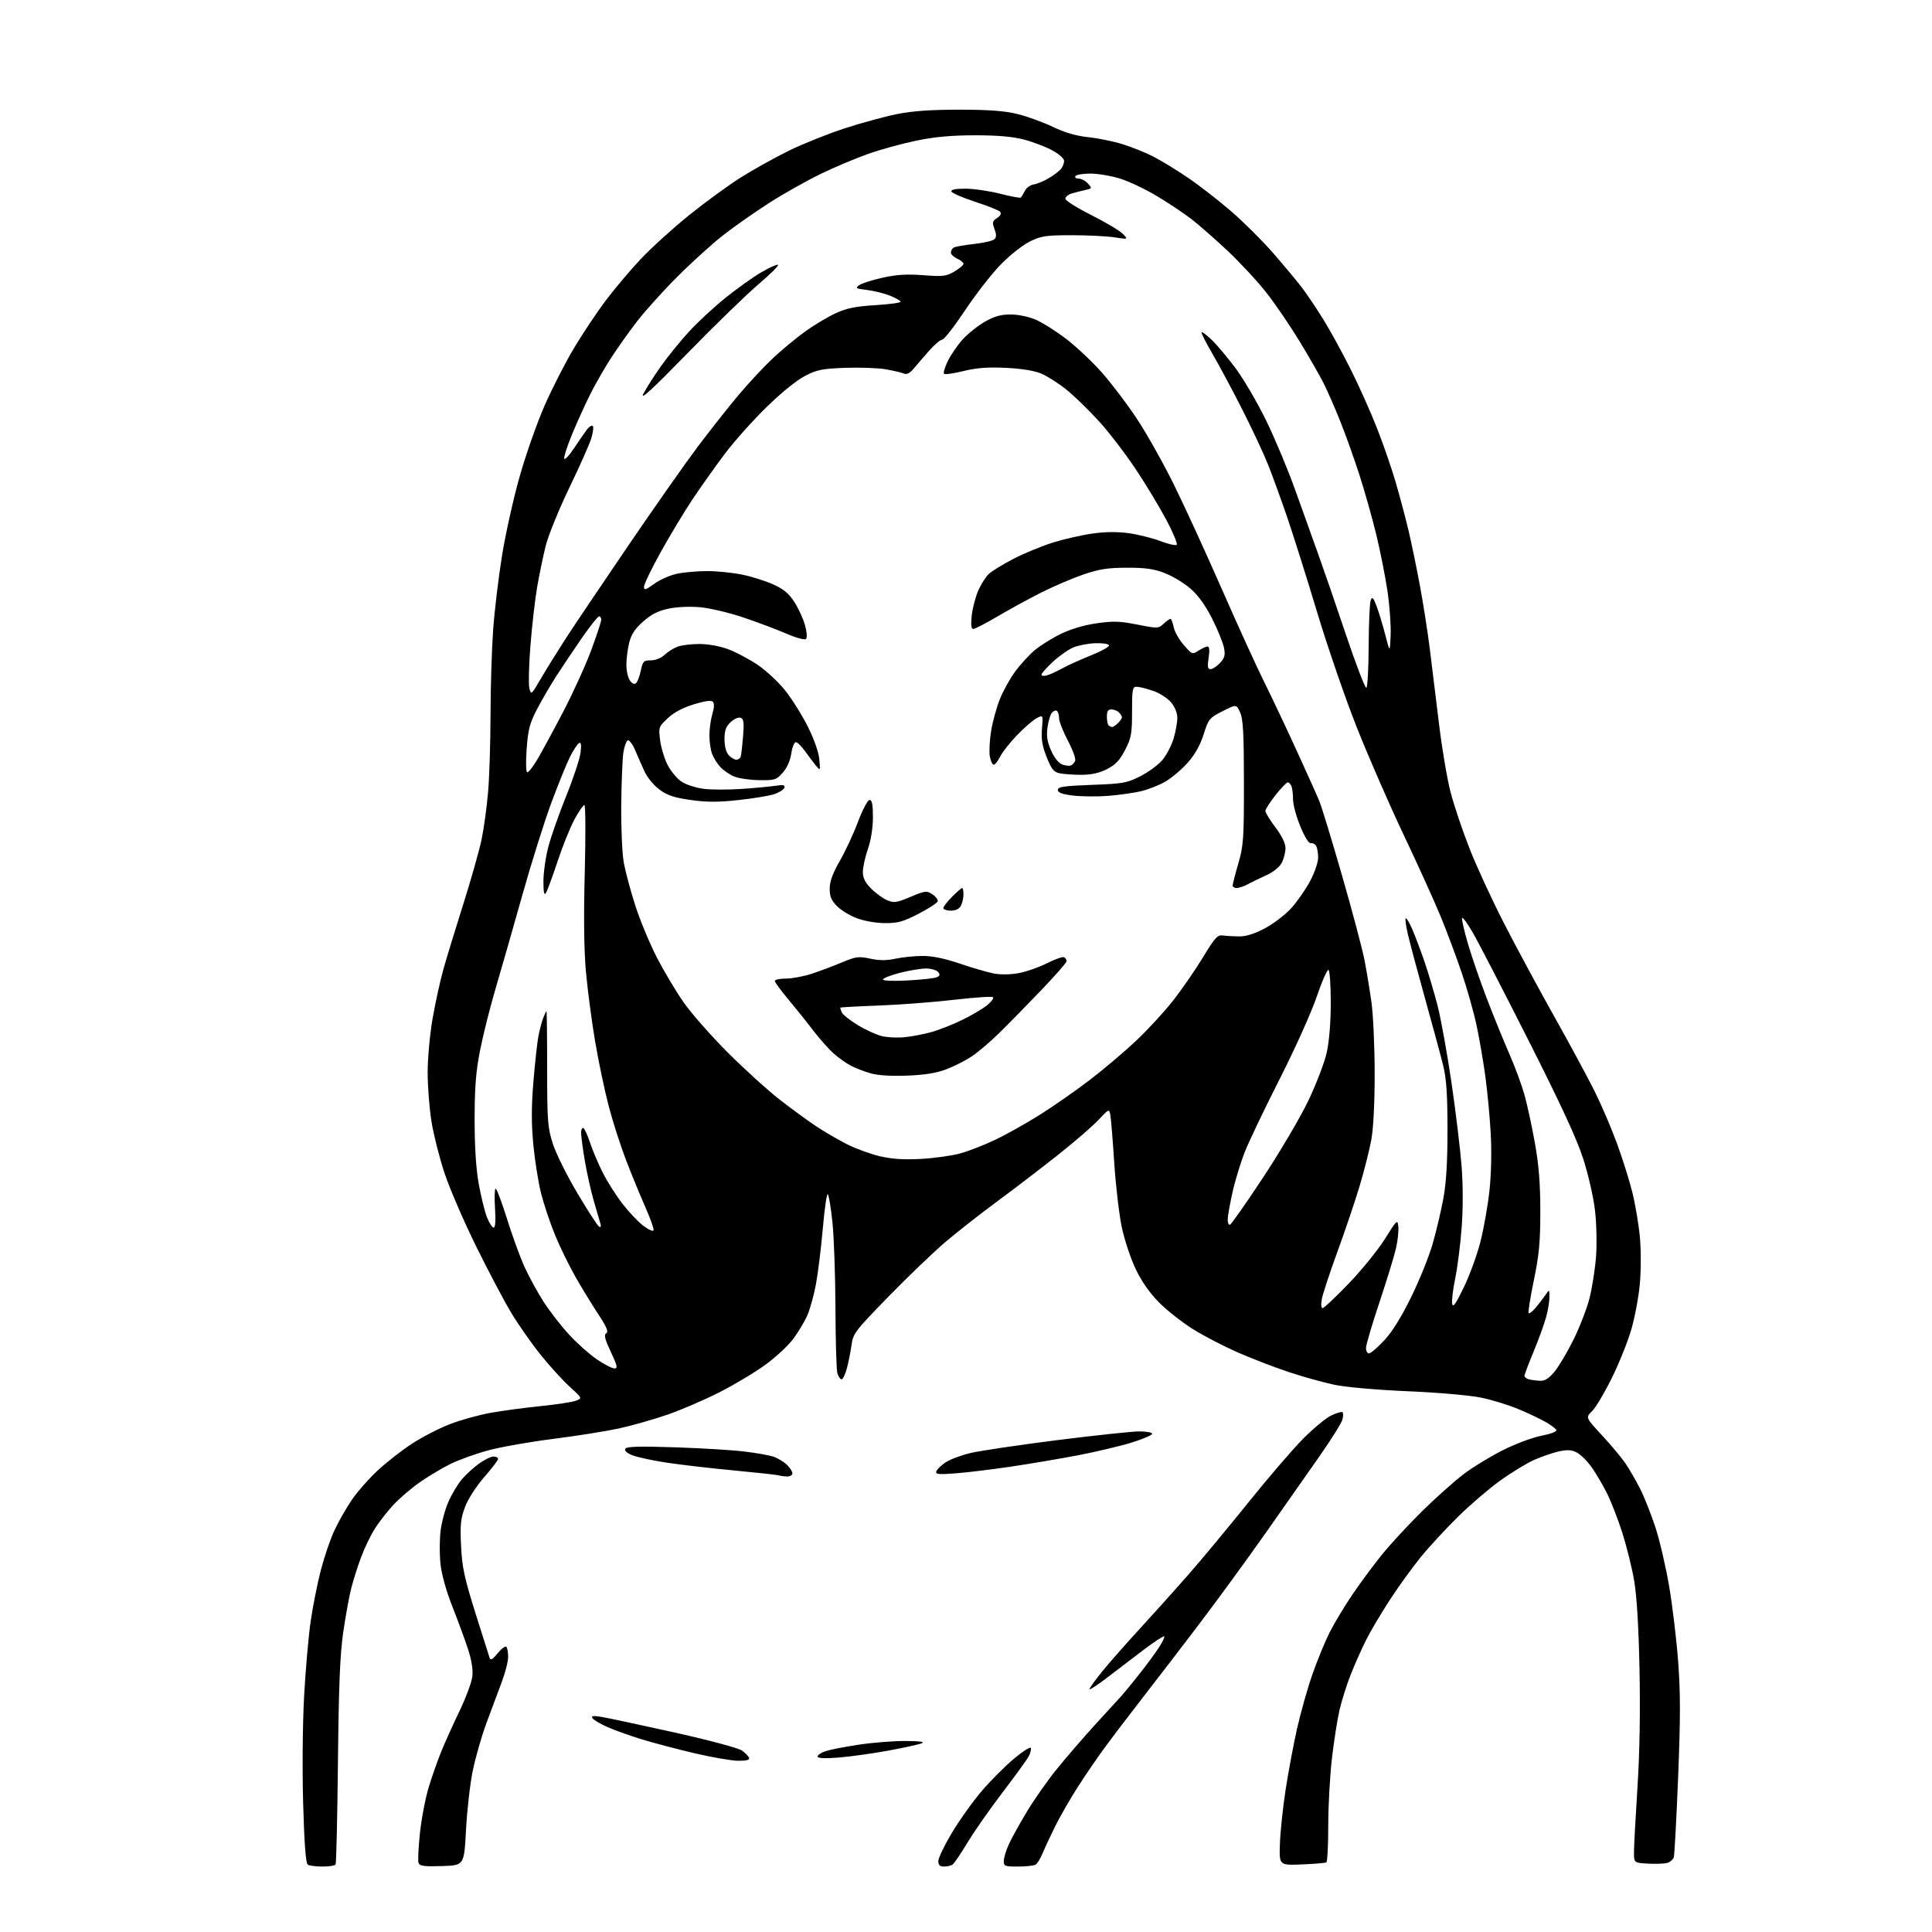<?xml version="1.0" encoding="UTF-8" standalone="no"?>
<svg 
  version="1.1" 
  xmlns="http://www.w3.org/2000/svg" 
  xmlns:xlink="http://www.w3.org/1999/xlink" 
  xmlns:svg="http://www.w3.org/2000/svg"
  xmlns:rdf="http://www.w3.org/1999/02/22-rdf-syntax-ns#"
  xmlns:cc="http://creativecommons.org/ns#"
  xmlns:dc="http://purl.org/dc/elements/1.1/"
  viewBox="0 0 768 768"
  width="768"
  height="768"
>
<style>svg {background-color: white; }</style>"
<path stroke="none" fill="black" fill-rule="evenodd" d="M128.19,741.98C125.61,741.98 122.98,741.64 122.34,741.23C121.56,740.73 120.97,733.01 120.51,717.00C120.13,703.66 120.29,685.24 120.88,674.40C121.45,663.89 122.63,650.39 123.51,644.40C124.38,638.40 126.21,629.23 127.58,624.00C128.95,618.77 131.36,611.72 132.95,608.32C134.53,604.92 137.62,599.50 139.82,596.27C142.01,593.04 146.66,587.75 150.15,584.52C153.64,581.28 159.78,576.49 163.79,573.88C167.80,571.26 174.56,567.77 178.82,566.13C183.07,564.49 190.36,562.46 195.02,561.62C199.69,560.78 208.66,559.58 214.96,558.94C221.26,558.31 227.56,557.35 228.96,556.80C231.50,555.82 231.50,555.82 226.39,551.16C223.58,548.60 218.39,542.89 214.85,538.48C211.31,534.07 206.11,526.64 203.29,521.98C200.47,517.31 194.16,505.36 189.26,495.42C184.37,485.48 178.72,472.42 176.72,466.39C174.72,460.36 172.39,451.17 171.54,445.97C170.70,440.76 170.01,431.93 170.00,426.35C170.00,420.74 170.88,411.12 171.97,404.85C173.05,398.61 175.02,389.68 176.34,385.00C177.66,380.32 181.24,368.62 184.29,359.00C187.33,349.38 190.57,337.90 191.48,333.50C192.39,329.10 193.55,320.55 194.05,314.50C194.55,308.45 194.98,294.73 194.99,284.00C195.01,273.27 195.47,258.20 196.02,250.50C196.57,242.80 198.17,229.41 199.58,220.75C200.98,212.09 204.15,197.92 206.62,189.25C209.08,180.59 213.52,167.97 216.49,161.21C219.46,154.45 224.67,144.25 228.07,138.54C231.47,132.84 237.13,124.33 240.65,119.64C244.16,114.96 250.46,107.49 254.63,103.06C258.80,98.62 267.46,90.76 273.86,85.59C280.26,80.43 289.55,73.65 294.50,70.53C299.45,67.41 308.00,62.65 313.50,59.95C319.00,57.25 328.94,53.26 335.59,51.08C342.24,48.91 351.69,46.33 356.59,45.35C362.90,44.10 370.17,43.59 381.50,43.60C393.25,43.61 399.36,44.07 404.50,45.34C408.35,46.29 414.66,48.58 418.52,50.43C423.27,52.70 427.81,54.03 432.52,54.52C436.36,54.93 442.43,56.15 446.00,57.24C449.57,58.34 455.06,60.52 458.18,62.10C461.31,63.67 467.61,67.51 472.18,70.62C476.76,73.73 484.55,79.78 489.50,84.07C494.45,88.36 501.95,95.83 506.17,100.68C510.39,105.53 515.48,111.65 517.49,114.27C519.49,116.90 523.33,122.60 526.02,126.93C528.71,131.27 533.58,140.15 536.84,146.66C540.11,153.17 544.85,163.76 547.37,170.18C549.90,176.60 553.31,186.50 554.95,192.18C556.59,197.86 558.83,206.32 559.94,211.00C561.05,215.68 563.05,225.35 564.38,232.50C565.72,239.65 567.52,251.12 568.38,258.00C569.25,264.88 570.90,278.34 572.05,287.91C573.20,297.49 575.26,309.64 576.63,314.91C578.00,320.19 581.39,330.27 584.17,337.32C586.94,344.37 593.06,357.65 597.76,366.82C602.46,375.99 611.35,392.50 617.52,403.50C623.69,414.50 630.99,428.00 633.74,433.50C636.49,439.00 640.55,448.45 642.76,454.50C644.97,460.55 647.74,469.35 648.90,474.05C650.07,478.75 651.41,486.73 651.88,491.79C652.35,496.89 652.34,505.18 651.86,510.39C651.39,515.56 649.86,523.71 648.47,528.50C647.08,533.30 643.60,541.97 640.72,547.79C637.85,553.60 634.33,559.52 632.89,560.93C630.28,563.50 630.28,563.50 636.76,570.50C640.33,574.35 644.50,579.33 646.04,581.57C647.58,583.80 650.21,588.33 651.89,591.63C653.56,594.92 656.33,601.87 658.03,607.06C659.73,612.25 662.20,622.82 663.51,630.54C664.83,638.27 666.44,651.76 667.10,660.54C668.03,672.94 668.02,683.15 667.08,706.49C666.41,723.00 665.64,737.29 665.37,738.25C665.09,739.21 663.86,740.25 662.63,740.56C661.40,740.87 657.94,740.98 654.95,740.81C649.50,740.50 649.50,740.50 649.54,736.00C649.55,733.52 650.18,722.05 650.92,710.50C651.79,696.92 652.08,680.31 651.73,663.50C651.38,646.53 650.64,634.29 649.59,628.25C648.71,623.16 646.59,614.61 644.88,609.25C643.16,603.89 640.41,596.80 638.75,593.50C637.09,590.20 634.34,585.54 632.63,583.15C630.92,580.76 628.29,578.17 626.79,577.39C624.68,576.30 623.04,576.21 619.57,576.98C617.10,577.54 612.70,579.06 609.79,580.36C606.88,581.66 600.90,585.30 596.50,588.45C592.10,591.60 584.53,598.07 579.67,602.84C574.82,607.60 568.10,614.88 564.75,619.00C561.40,623.12 555.86,630.78 552.46,636.02C549.05,641.25 544.86,648.32 543.14,651.73C541.42,655.14 538.67,661.29 537.04,665.39C535.41,669.50 533.37,675.91 532.50,679.64C531.64,683.36 530.27,692.05 529.47,698.95C528.66,705.85 528.00,717.88 528.00,725.68C528.00,733.49 527.66,740.08 527.25,740.33C526.84,740.57 522.45,740.94 517.50,741.14C508.50,741.50 508.50,741.50 508.78,733.00C508.93,728.33 509.94,718.72 511.02,711.66C512.10,704.59 514.15,693.62 515.57,687.27C517.00,680.93 519.73,671.22 521.66,665.69C523.58,660.17 526.68,652.62 528.55,648.90C530.42,645.19 534.50,638.41 537.62,633.83C540.73,629.25 546.01,622.12 549.34,618.00C552.67,613.88 559.83,606.13 565.24,600.80C570.66,595.46 578.11,588.81 581.80,586.01C585.48,583.22 592.55,578.90 597.50,576.42C602.45,573.94 609.32,571.38 612.76,570.73C616.20,570.07 618.86,569.08 618.68,568.52C618.49,567.96 616.58,566.49 614.42,565.26C612.27,564.03 607.35,561.71 603.50,560.10C599.65,558.49 592.97,556.44 588.65,555.56C584.29,554.66 571.43,553.54 559.65,553.04C547.46,552.52 535.11,551.44 530.50,550.48C526.10,549.57 517.82,547.25 512.09,545.34C506.37,543.43 497.24,539.90 491.81,537.51C486.38,535.12 478.49,531.02 474.28,528.39C470.07,525.77 464.04,521.04 460.88,517.88C457.07,514.07 453.92,509.59 451.49,504.54C449.48,500.36 446.96,492.79 445.90,487.72C444.85,482.65 443.50,471.07 442.91,462.00C442.32,452.93 441.63,444.41 441.36,443.09C440.90,440.75 440.74,440.82 436.69,445.16C434.39,447.62 427.10,453.92 420.50,459.15C413.90,464.38 403.10,472.64 396.50,477.50C389.90,482.37 380.68,489.59 376.00,493.55C371.32,497.51 361.12,507.29 353.33,515.28C339.90,529.05 339.12,530.07 338.49,534.66C338.13,537.32 337.29,541.52 336.63,544.00C335.97,546.48 335.00,548.41 334.47,548.31C333.93,548.20 333.21,547.08 332.85,545.81C332.49,544.54 332.15,532.83 332.10,519.79C332.04,506.75 331.51,491.45 330.90,485.79C330.30,480.13 329.48,475.15 329.07,474.72C328.67,474.29 327.78,480.36 327.09,488.22C326.41,496.07 325.17,506.10 324.35,510.50C323.52,514.90 321.99,520.46 320.94,522.85C319.89,525.24 317.41,529.40 315.44,532.09C313.46,534.77 308.50,539.42 304.40,542.41C300.30,545.41 292.12,550.32 286.22,553.33C280.33,556.35 270.96,560.39 265.41,562.32C259.86,564.24 251.08,566.74 245.91,567.86C240.73,568.97 229.07,570.82 220.00,571.97C210.93,573.11 199.36,575.14 194.29,576.49C189.22,577.83 182.25,580.35 178.79,582.08C175.33,583.82 169.79,587.15 166.49,589.50C163.18,591.85 158.55,595.84 156.21,598.39C153.87,600.93 150.63,605.10 149.01,607.65C147.39,610.20 144.95,615.26 143.58,618.90C142.22,622.53 140.42,628.20 139.59,631.50C138.76,634.80 137.33,642.67 136.42,649.00C135.16,657.68 134.65,670.27 134.34,700.41C134.11,722.35 133.69,740.69 133.40,741.16C133.12,741.62 130.77,741.99 128.19,741.98zM175.73,741.79C168.67,742.02 166.86,741.79 166.39,740.58C166.07,739.75 166.32,734.36 166.94,728.59C167.56,722.83 169.14,714.60 170.46,710.31C171.77,706.01 174.04,699.58 175.51,696.00C176.97,692.42 180.23,685.23 182.74,680.01C185.25,674.78 187.51,668.65 187.77,666.36C188.07,663.65 187.46,659.84 185.98,655.36C184.74,651.59 181.95,644.01 179.78,638.51C177.39,632.48 175.54,625.83 175.10,621.71C174.70,617.96 174.71,612.06 175.13,608.61C175.54,605.15 176.96,599.88 178.28,596.91C179.60,593.93 181.98,589.97 183.56,588.10C185.14,586.23 188.20,583.42 190.36,581.85C192.53,580.28 195.13,579.00 196.15,579.00C197.17,579.00 198.00,579.42 198.00,579.94C198.00,580.45 195.52,583.71 192.48,587.19C189.29,590.85 186.09,595.81 184.88,599.00C183.12,603.66 182.87,606.02 183.28,614.50C183.68,622.94 184.56,627.08 188.92,641.00C191.76,650.08 194.32,658.17 194.61,659.00C195.01,660.13 195.80,659.68 197.84,657.19C199.33,655.37 200.87,654.21 201.27,654.61C201.67,655.01 202.00,656.81 202.00,658.62C202.00,660.43 200.84,664.97 199.43,668.70C198.01,672.44 195.28,679.77 193.35,685.00C191.42,690.23 188.97,698.77 187.91,704.00C186.84,709.23 185.64,719.80 185.24,727.50C184.50,741.50 184.50,741.50 175.73,741.79zM375.25,741.98C373.59,742.00 373.00,741.42 373.00,739.79C373.00,738.58 375.43,733.52 378.41,728.54C381.38,723.57 386.71,716.11 390.25,711.97C393.79,707.82 399.56,702.04 403.06,699.11C406.56,696.18 409.59,694.26 409.78,694.84C409.97,695.42 409.58,696.93 408.92,698.19C408.25,699.46 403.58,705.90 398.54,712.50C393.50,719.10 387.21,728.10 384.57,732.50C381.92,736.90 379.25,740.83 378.63,741.23C378.01,741.64 376.49,741.98 375.25,741.98zM404.75,741.98C399.44,742.00 399.00,741.83 399.02,739.75C399.03,738.51 399.94,735.54 401.03,733.13C402.12,730.73 405.35,724.89 408.21,720.15C411.07,715.42 416.31,707.93 419.86,703.52C423.40,699.11 430.40,691.00 435.40,685.51C440.41,680.02 445.09,674.89 445.82,674.12C446.55,673.35 449.51,669.74 452.40,666.11C455.30,662.47 458.93,657.58 460.48,655.23C462.03,652.88 463.07,650.74 462.81,650.47C462.54,650.21 458.76,652.68 454.41,655.98C450.06,659.28 443.59,664.21 440.04,666.94C436.48,669.67 433.38,671.72 433.15,671.48C432.92,671.25 435.22,668.01 438.27,664.28C441.32,660.55 447.97,653.00 453.04,647.50C458.10,642.00 466.60,632.55 471.92,626.50C477.24,620.45 488.09,607.40 496.04,597.50C503.99,587.60 513.87,576.10 518.00,571.93C522.12,567.77 527.22,563.57 529.33,562.60C531.44,561.63 533.40,561.07 533.70,561.37C534.00,561.66 533.97,562.97 533.65,564.28C533.32,565.58 529.31,572.01 524.74,578.57C520.17,585.13 510.40,599.05 503.04,609.50C495.68,619.95 484.03,635.92 477.14,645.00C470.26,654.08 460.07,667.35 454.51,674.50C448.95,681.65 441.93,690.88 438.92,695.00C435.90,699.12 431.09,706.19 428.22,710.69C425.35,715.20 421.47,721.95 419.60,725.69C417.73,729.44 415.47,734.28 414.56,736.46C413.66,738.65 412.38,740.78 411.71,741.20C411.05,741.62 407.91,741.98 404.75,741.98zM293.33,699.93C290.68,699.89 282.92,698.54 276.09,696.94C269.27,695.34 259.87,692.86 255.20,691.44C250.53,690.01 244.36,687.81 241.49,686.54C238.61,685.26 235.92,683.67 235.50,683.00C234.93,682.07 235.79,681.95 239.12,682.50C241.53,682.89 254.53,685.67 268.00,688.66C281.91,691.76 293.55,694.87 294.94,695.87C296.28,696.83 297.55,698.16 297.77,698.81C298.04,699.63 296.65,699.98 293.33,699.93zM333.25,698.66C327.66,699.09 325.00,698.95 325.00,698.23C325.00,697.64 326.46,696.67 328.25,696.09C330.04,695.50 336.00,694.34 341.50,693.52C347.00,692.69 355.32,692.04 360.00,692.07C365.87,692.11 367.83,692.40 366.34,693.00C365.15,693.48 359.07,694.80 352.84,695.95C346.60,697.09 337.79,698.31 333.25,698.66zM312.75,586.92C311.51,586.88 310.05,586.67 309.50,586.47C308.95,586.27 300.85,585.38 291.50,584.50C282.15,583.62 270.00,582.20 264.50,581.35C259.00,580.50 253.01,579.18 251.18,578.42C249.08,577.55 248.12,576.61 248.58,575.87C249.12,575.00 254.27,574.86 268.40,575.33C278.91,575.67 291.32,576.43 296.00,577.01C300.68,577.58 305.83,578.50 307.46,579.05C309.08,579.59 311.45,581.01 312.71,582.19C313.97,583.38 315.00,584.95 315.00,585.67C315.00,586.41 313.99,586.96 312.75,586.92zM380.11,585.66C373.15,586.20 371.81,586.08 372.19,584.91C372.45,584.13 374.07,582.54 375.81,581.36C377.54,580.19 382.01,578.50 385.73,577.61C389.45,576.72 404.95,574.42 420.16,572.49C435.38,570.57 450.12,569.00 452.91,569.00C455.71,569.00 458.00,569.43 458.00,569.96C458.00,570.49 454.29,572.07 449.75,573.47C445.21,574.87 435.65,577.13 428.50,578.50C421.35,579.86 409.43,581.88 402.00,582.99C394.57,584.09 384.73,585.30 380.11,585.66zM612.18,548.88C614.13,548.97 615.69,547.99 617.95,545.25C619.66,543.19 623.06,537.45 625.51,532.50C627.96,527.55 630.83,520.12 631.87,516.00C632.91,511.88 634.07,504.45 634.45,499.50C634.82,494.50 634.64,486.35 634.04,481.18C633.45,476.03 631.35,466.84 629.37,460.68C626.81,452.73 620.50,439.08 607.57,413.50C597.56,393.70 587.61,374.44 585.45,370.71C583.29,366.97 581.37,364.38 581.19,364.94C581.00,365.51 582.06,370.14 583.56,375.24C585.05,380.33 588.42,390.12 591.06,397.00C593.69,403.88 597.68,413.67 599.92,418.77C602.17,423.87 604.91,431.30 606.02,435.27C607.13,439.25 608.99,447.90 610.17,454.50C611.72,463.23 612.30,470.59 612.30,481.50C612.30,493.71 611.82,498.82 609.72,508.99C608.30,515.86 607.37,521.71 607.66,521.99C607.94,522.27 609.14,521.36 610.34,519.97C611.53,518.57 613.26,516.32 614.20,514.97C615.90,512.50 615.90,512.50 615.94,515.50C615.96,517.15 615.37,520.75 614.63,523.50C613.89,526.25 611.65,532.44 609.64,537.26C607.64,542.08 606.00,546.44 606.00,546.94C606.00,547.44 606.79,548.06 607.75,548.31C608.71,548.56 610.70,548.82 612.18,548.88zM244.20,543.96C245.65,543.99 245.45,543.04 242.81,537.40C240.42,532.29 240.01,530.61 241.00,530.00C241.97,529.40 241.16,527.48 237.78,522.35C235.29,518.58 231.21,511.90 228.71,507.50C226.21,503.10 222.58,495.68 220.66,491.00C218.74,486.32 216.25,478.90 215.12,474.50C214.00,470.10 212.60,461.32 212.00,455.00C211.21,446.63 211.22,439.83 212.04,430.00C212.65,422.57 213.54,414.48 214.01,412.00C214.47,409.52 215.33,406.26 215.90,404.75C216.48,403.24 217.07,402.00 217.23,402.00C217.38,402.00 217.50,412.24 217.50,424.75C217.50,445.42 217.70,448.14 219.70,454.50C220.92,458.35 225.30,467.21 229.45,474.19C233.60,481.17 237.49,487.18 238.10,487.56C238.82,488.01 239.02,487.59 238.67,486.38C238.36,485.34 237.20,481.35 236.07,477.50C234.95,473.65 233.35,466.50 232.51,461.62C231.68,456.73 231.00,451.65 231.00,450.31C231.00,448.97 231.42,448.14 231.92,448.45C232.43,448.77 233.62,451.38 234.56,454.26C235.51,457.14 237.74,462.43 239.53,466.00C241.32,469.57 244.87,475.20 247.43,478.50C249.98,481.80 253.73,485.76 255.77,487.29C257.81,488.83 259.62,489.63 259.81,489.06C260.00,488.50 258.51,484.32 256.50,479.77C254.48,475.22 251.04,466.83 248.85,461.13C246.65,455.42 243.54,445.71 241.93,439.55C240.32,433.38 237.90,421.85 236.56,413.92C235.22,405.99 233.59,393.65 232.94,386.50C232.14,377.72 231.98,364.82 232.45,346.75C232.83,332.04 232.77,320.00 232.30,320.00C231.84,320.00 230.06,322.59 228.35,325.75C226.64,328.91 223.61,336.45 221.61,342.50C219.61,348.55 217.53,354.18 217.00,355.00C216.32,356.06 216.03,354.71 216.02,350.41C216.01,347.06 216.85,340.99 217.90,336.91C218.94,332.83 222.16,323.65 225.04,316.50C227.93,309.35 230.52,301.52 230.79,299.10C231.16,295.91 230.97,294.90 230.13,295.42C229.49,295.82 227.90,298.25 226.60,300.82C225.30,303.39 221.96,311.61 219.18,319.08C216.41,326.55 211.17,343.20 207.56,356.08C203.94,368.96 199.19,385.57 196.99,393.00C194.80,400.43 192.03,411.45 190.84,417.50C189.16,426.06 188.68,432.16 188.67,445.00C188.67,456.02 189.22,464.56 190.33,470.71C191.24,475.78 192.71,481.74 193.60,483.96C194.49,486.18 195.68,488.00 196.24,488.00C196.89,488.00 197.09,485.25 196.78,480.47C196.51,476.32 196.61,472.74 196.98,472.51C197.36,472.28 199.38,477.58 201.47,484.29C203.56,491.01 206.73,499.72 208.53,503.66C210.32,507.60 213.78,513.90 216.21,517.66C218.65,521.42 223.21,527.28 226.35,530.67C229.49,534.06 234.41,538.43 237.28,540.38C240.15,542.32 243.26,543.94 244.20,543.96zM544.20,538.00C544.86,538.00 547.55,535.70 550.19,532.89C553.36,529.52 557.00,523.68 560.94,515.64C564.22,508.97 568.07,499.45 569.49,494.50C570.92,489.55 572.83,481.45 573.74,476.50C574.91,470.18 575.40,461.99 575.40,449.00C575.39,434.88 574.98,428.84 573.67,423.50C572.72,419.65 569.50,407.73 566.50,397.00C563.51,386.27 560.41,374.69 559.62,371.25C558.83,367.81 558.47,365.00 558.84,365.01C559.20,365.02 560.33,366.93 561.35,369.26C562.37,371.59 564.51,377.26 566.12,381.87C567.72,386.47 570.13,394.57 571.48,399.87C572.83,405.16 575.32,418.95 577.01,430.50C578.70,442.05 580.50,457.01 581.02,463.75C581.60,471.39 581.60,480.61 581.01,488.25C580.50,494.99 579.35,503.98 578.46,508.24C577.58,512.50 577.04,517.00 577.26,518.24C577.56,519.97 578.65,518.43 581.90,511.71C584.23,506.87 587.21,498.69 588.52,493.52C589.83,488.36 591.43,479.26 592.08,473.32C592.79,466.79 592.99,457.74 592.58,450.50C592.22,443.90 591.23,433.55 590.40,427.50C589.56,421.45 587.99,412.39 586.91,407.37C585.83,402.34 583.22,393.12 581.11,386.87C579.00,380.61 575.25,370.55 572.76,364.50C570.28,358.45 563.65,343.82 558.04,332.00C552.43,320.18 544.08,301.05 539.49,289.50C534.89,277.95 527.75,257.25 523.62,243.50C519.48,229.75 514.09,212.65 511.64,205.50C509.19,198.35 505.80,189.03 504.11,184.79C502.43,180.54 497.91,170.87 494.08,163.29C490.25,155.70 484.89,145.68 482.17,141.00C479.45,136.32 477.40,132.31 477.63,132.07C477.85,131.83 479.66,133.18 481.65,135.07C483.64,136.96 487.89,142.01 491.10,146.29C494.31,150.58 499.83,160.03 503.37,167.29C506.91,174.56 512.12,187.03 514.95,195.00C517.78,202.97 521.81,214.22 523.91,220.00C526.00,225.78 531.00,240.27 535.01,252.22C539.02,264.16 542.68,273.70 543.15,273.41C543.62,273.12 544.03,265.60 544.07,256.69C544.11,247.79 544.47,239.65 544.88,238.61C545.49,237.06 545.92,237.51 547.27,241.11C548.17,243.53 549.72,248.65 550.71,252.50C552.50,259.50 552.50,259.50 552.80,252.56C552.97,248.74 552.40,240.84 551.55,235.01C550.69,229.19 548.66,218.97 547.04,212.32C545.41,205.67 542.44,195.11 540.42,188.86C538.41,182.61 535.01,173.09 532.86,167.69C530.72,162.29 527.67,155.32 526.08,152.19C524.49,149.06 520.20,141.59 516.55,135.59C512.90,129.59 507.04,121.00 503.53,116.50C500.02,112.00 493.06,104.48 488.07,99.78C483.08,95.09 476.59,89.39 473.65,87.12C470.71,84.85 464.55,80.73 459.96,77.98C455.37,75.22 448.73,72.07 445.20,70.98C441.68,69.89 436.39,69.00 433.45,69.00C430.52,69.00 427.84,69.45 427.50,70.00C427.16,70.55 427.74,71.00 428.79,71.00C429.83,71.00 431.49,71.88 432.46,72.95C434.17,74.84 434.13,74.93 431.36,75.54C429.79,75.89 427.38,76.51 426.00,76.92C424.62,77.33 423.50,78.26 423.50,78.99C423.50,79.72 428.14,82.65 433.82,85.50C439.50,88.36 445.12,91.71 446.32,92.94C448.50,95.19 448.50,95.19 443.00,94.34C439.98,93.88 432.32,93.50 426.00,93.50C415.87,93.50 413.91,93.79 409.50,95.93C406.75,97.26 401.57,101.32 398.00,104.95C394.43,108.57 387.98,116.82 383.69,123.27C379.39,129.72 375.28,135.00 374.56,135.00C373.84,135.00 371.51,136.97 369.38,139.38C367.24,141.79 364.48,144.98 363.24,146.48C361.63,148.41 360.46,148.99 359.24,148.47C358.28,148.07 355.02,147.31 352.00,146.79C348.98,146.27 341.77,146.01 336.00,146.22C326.87,146.55 324.78,146.97 320.00,149.43C316.73,151.11 310.51,156.16 304.66,161.88C299.24,167.17 291.77,175.55 288.05,180.50C284.33,185.45 278.59,193.55 275.28,198.50C271.98,203.45 266.29,212.89 262.64,219.48C258.99,226.06 256.00,232.25 256.00,233.23C256.00,234.75 256.60,234.58 260.05,232.08C262.28,230.46 266.35,228.66 269.10,228.07C271.85,227.48 277.34,227.01 281.30,227.02C285.26,227.03 291.58,227.69 295.33,228.48C299.09,229.28 304.60,231.04 307.57,232.40C311.60,234.25 313.69,236.02 315.85,239.42C317.43,241.92 319.31,246.02 320.01,248.54C320.76,251.22 320.92,253.47 320.40,253.99C319.88,254.49 316.54,253.59 312.50,251.84C308.65,250.18 300.98,247.30 295.45,245.44C289.92,243.57 282.27,241.76 278.44,241.40C274.32,241.02 269.18,241.24 265.82,241.93C261.66,242.80 258.98,244.15 255.70,247.03C252.44,249.90 250.95,252.15 250.13,255.42C249.51,257.88 249.00,261.85 249.00,264.25C249.00,266.65 249.64,269.49 250.43,270.56C251.41,271.88 252.20,272.18 252.90,271.48C253.47,270.92 254.31,268.67 254.76,266.48C255.51,262.87 255.88,262.50 258.71,262.50C260.55,262.50 262.80,261.60 264.17,260.32C265.45,259.12 267.77,257.65 269.32,257.07C270.86,256.48 274.78,256.00 278.03,256.00C281.54,256.00 286.16,256.84 289.45,258.07C292.49,259.20 297.72,261.97 301.07,264.21C304.43,266.45 309.37,271.03 312.06,274.39C314.74,277.75 318.81,284.23 321.10,288.80C323.58,293.75 325.43,298.99 325.69,301.80C326.13,306.46 326.11,306.48 324.31,304.30C323.32,303.10 321.38,300.52 320.00,298.58C318.62,296.64 316.99,295.04 316.36,295.03C315.74,295.01 314.92,297.05 314.54,299.56C314.12,302.41 312.83,305.28 311.13,307.18C308.59,310.03 307.97,310.22 301.70,310.12C298.01,310.07 293.53,309.40 291.75,308.64C289.96,307.88 287.52,306.19 286.32,304.88C285.12,303.57 283.65,301.23 283.07,299.68C282.48,298.14 282.00,294.81 282.00,292.30C282.00,289.79 282.53,285.98 283.17,283.83C283.94,281.26 284.00,279.60 283.35,278.95C282.69,278.29 280.10,278.65 275.72,280.00C271.40,281.34 267.80,283.26 265.41,285.52C261.84,288.88 261.76,289.13 262.40,294.24C262.77,297.13 264.09,301.52 265.34,304.00C266.59,306.48 269.08,309.48 270.86,310.68C272.64,311.89 276.63,313.18 279.72,313.57C282.81,313.96 289.65,313.97 294.92,313.61C300.19,313.24 306.24,312.67 308.37,312.35C311.39,311.88 312.15,312.06 311.80,313.13C311.55,313.88 309.73,315.04 307.75,315.70C305.77,316.36 299.36,317.41 293.51,318.04C285.41,318.92 280.89,318.91 274.51,318.00C267.99,317.08 265.26,316.17 262.14,313.87C259.93,312.24 257.29,309.06 256.22,306.72C255.17,304.40 253.48,300.57 252.48,298.22C251.49,295.87 250.18,294.11 249.59,294.30C248.99,294.50 248.19,296.65 247.81,299.08C247.43,301.51 247.04,310.93 246.95,320.00C246.86,329.18 247.32,339.38 247.98,343.00C248.63,346.57 250.70,354.26 252.57,360.07C254.45,365.88 258.26,375.07 261.05,380.50C263.84,385.92 268.65,393.99 271.74,398.43C274.84,402.87 282.80,411.91 289.43,418.53C296.07,425.15 305.32,433.53 310.00,437.17C314.68,440.80 321.20,445.56 324.50,447.75C327.80,449.93 333.31,453.14 336.75,454.88C340.19,456.61 346.04,458.74 349.75,459.62C354.54,460.74 359.26,461.05 366.00,460.69C371.23,460.41 378.20,459.45 381.50,458.56C384.80,457.68 391.13,455.22 395.56,453.11C400.00,451.00 408.07,446.47 413.50,443.05C418.93,439.63 427.87,433.38 433.38,429.17C438.88,424.95 447.18,417.91 451.81,413.53C456.44,409.15 463.05,401.95 466.50,397.53C469.94,393.11 475.22,385.45 478.23,380.50C482.96,372.70 484.01,371.55 486.10,371.86C487.42,372.05 490.35,372.22 492.61,372.24C495.38,372.26 498.74,371.19 502.92,368.96C506.33,367.14 511.03,363.53 513.36,360.94C515.69,358.35 519.04,353.53 520.80,350.22C522.60,346.85 523.99,342.75 523.98,340.86C523.98,339.01 523.60,336.91 523.14,336.20C522.69,335.48 521.75,335.03 521.05,335.20C520.30,335.38 518.60,332.64 516.90,328.50C515.31,324.65 514.01,319.85 514.01,317.83C514.00,315.81 513.73,313.45 513.39,312.58C513.06,311.71 512.39,311.00 511.92,311.00C511.44,311.00 509.24,313.29 507.02,316.09C504.81,318.89 503.00,321.71 503.00,322.37C503.00,323.02 504.80,325.95 507.00,328.88C509.56,332.28 511.00,335.26 511.00,337.15C511.00,338.77 510.34,341.38 509.53,342.95C508.63,344.68 506.19,346.65 503.28,347.97C500.65,349.17 497.31,350.79 495.85,351.58C494.39,352.36 492.47,353.00 491.60,353.00C490.72,353.00 490.00,352.56 490.00,352.01C490.00,351.47 491.01,347.53 492.25,343.26C494.31,336.14 494.50,333.47 494.48,311.00C494.47,291.54 494.16,285.82 492.98,283.21C491.50,279.92 491.50,279.92 486.00,282.71C480.74,285.38 480.41,285.78 478.45,291.96C477.06,296.31 475.00,299.97 472.10,303.22C469.74,305.86 465.78,309.21 463.30,310.67C460.82,312.12 456.41,313.86 453.49,314.54C450.58,315.22 444.66,316.05 440.35,316.38C436.03,316.71 429.80,316.64 426.50,316.24C422.16,315.70 420.50,315.08 420.50,314.00C420.50,312.77 422.89,312.41 434.00,312.00C446.47,311.54 447.95,311.27 453.36,308.53C456.58,306.90 460.53,303.98 462.14,302.03C463.74,300.09 465.72,296.28 466.53,293.57C467.34,290.86 468.00,287.18 468.00,285.40C468.00,283.39 467.04,281.01 465.49,279.17C464.10,277.52 460.87,275.46 458.31,274.59C455.74,273.72 452.82,273.00 451.82,273.00C450.18,273.00 450.00,273.99 450.00,282.89C450.00,291.73 449.71,293.34 447.23,298.14C445.09,302.27 443.44,304.01 440.02,305.75C436.97,307.30 433.80,308.00 429.91,308.00C426.80,308.00 422.93,307.74 421.32,307.41C418.87,306.92 418.02,305.89 416.07,300.97C414.30,296.50 413.85,293.81 414.20,289.62C414.65,284.13 414.65,284.13 412.08,285.49C410.66,286.23 407.19,289.24 404.36,292.17C401.53,295.10 398.48,298.96 397.58,300.75C396.68,302.54 395.53,304.00 395.02,304.00C394.51,304.00 393.82,302.54 393.48,300.75C393.15,298.96 393.37,294.41 393.98,290.64C394.58,286.87 396.16,281.11 397.49,277.84C398.81,274.58 401.53,269.68 403.52,266.97C405.52,264.25 408.94,260.50 411.12,258.63C413.31,256.76 417.96,253.82 421.47,252.09C425.47,250.12 430.82,248.51 435.79,247.79C442.47,246.82 445.06,246.89 452.09,248.28C460.21,249.88 460.51,249.87 462.54,247.96C463.69,246.88 464.92,246.00 465.27,246.00C465.62,246.00 466.19,247.46 466.54,249.25C466.88,251.04 468.69,254.25 470.55,256.38C473.87,260.18 474.00,260.23 476.44,258.63C477.81,257.74 479.42,257.00 480.03,257.00C480.76,257.00 480.90,258.49 480.45,261.50C479.91,265.06 480.07,266.00 481.21,266.00C482.00,266.00 483.68,264.90 484.95,263.56C486.81,261.58 487.12,260.45 486.58,257.60C486.22,255.66 484.13,250.49 481.93,246.09C479.28,240.81 476.38,236.75 473.36,234.09C470.85,231.88 466.25,229.08 463.15,227.87C458.73,226.14 455.44,225.67 448.00,225.68C440.37,225.69 436.97,226.22 430.73,228.35C426.46,229.81 418.96,233.01 414.07,235.46C409.18,237.92 401.35,242.19 396.66,244.96C391.97,247.73 387.59,250.00 386.93,250.00C386.07,250.00 385.88,248.49 386.27,244.75C386.58,241.86 387.73,237.42 388.83,234.87C389.93,232.32 391.84,229.30 393.07,228.15C394.30,227.00 398.73,224.29 402.91,222.13C407.08,219.97 414.12,217.07 418.54,215.68C422.96,214.30 430.06,212.68 434.31,212.09C439.52,211.36 444.27,211.33 448.87,211.98C452.62,212.51 458.24,213.93 461.36,215.12C464.49,216.32 467.37,216.96 467.77,216.55C468.17,216.15 466.31,211.69 463.64,206.66C460.97,201.62 455.49,192.54 451.45,186.48C447.42,180.41 440.86,171.86 436.88,167.48C432.89,163.09 427.08,157.44 423.95,154.91C420.83,152.39 416.30,149.51 413.89,148.50C411.08,147.33 406.01,146.51 399.78,146.22C392.66,145.89 388.17,146.23 382.98,147.50C379.09,148.46 375.62,148.95 375.26,148.60C374.91,148.24 375.59,145.96 376.78,143.52C377.97,141.07 380.62,137.21 382.67,134.94C384.73,132.67 388.68,129.51 391.45,127.91C395.22,125.75 397.81,125.02 401.67,125.01C404.68,125.00 408.85,125.86 411.67,127.06C414.33,128.20 419.82,131.66 423.87,134.76C427.92,137.86 434.37,143.95 438.20,148.30C442.03,152.64 448.27,160.91 452.06,166.66C455.85,172.41 462.34,183.96 466.48,192.31C470.62,200.66 479.23,219.43 485.62,234.00C492.02,248.57 499.60,265.23 502.49,271.00C505.37,276.77 511.12,288.93 515.27,298.00C519.43,307.07 523.57,316.30 524.47,318.50C525.38,320.70 529.43,333.98 533.47,348.00C537.51,362.02 541.52,377.10 542.38,381.50C543.24,385.90 544.50,393.55 545.19,398.50C545.87,403.45 546.44,416.05 546.45,426.50C546.47,438.22 545.96,448.37 545.13,453.00C544.38,457.12 542.26,465.51 540.42,471.64C538.57,477.76 534.61,489.49 531.61,497.69C528.62,505.89 525.85,514.27 525.47,516.30C525.05,518.54 525.17,520.00 525.77,520.00C526.31,520.00 531.01,515.56 536.22,510.14C541.43,504.71 547.89,496.73 550.59,492.39C555.24,484.93 555.52,484.66 555.85,487.50C556.04,489.15 555.65,492.98 554.98,496.00C554.31,499.02 551.34,508.75 548.38,517.60C545.42,526.46 543.00,534.67 543.00,535.85C543.00,537.03 543.54,538.00 544.20,538.00zM488.96,486.83C489.49,486.65 495.42,478.18 502.13,468.02C508.85,457.85 516.93,444.12 520.09,437.52C523.25,430.91 526.55,422.26 527.42,418.30C528.39,413.86 529.00,406.31 529.00,398.61C529.00,391.74 528.60,385.87 528.11,385.57C527.62,385.26 525.50,390.07 523.39,396.26C521.29,402.45 514.72,417.04 508.78,428.75C502.84,440.43 496.59,453.48 494.90,457.75C493.20,462.01 490.96,469.32 489.93,474.00C488.89,478.68 488.03,483.55 488.02,484.83C488.01,486.12 488.43,487.02 488.96,486.83zM360.50,427.58C354.10,427.82 348.88,427.48 346.00,426.64C343.52,425.92 340.04,424.57 338.26,423.64C336.48,422.72 333.42,420.55 331.45,418.82C329.48,417.09 325.78,412.94 323.23,409.59C320.68,406.24 316.21,400.66 313.30,397.19C310.38,393.72 308.00,390.46 308.00,389.94C308.00,389.42 309.98,389.00 312.41,389.00C314.84,389.00 319.45,388.14 322.66,387.09C325.87,386.03 331.28,384.01 334.67,382.58C340.26,380.23 341.31,380.09 345.92,381.08C349.57,381.86 352.42,381.86 356.05,381.08C358.83,380.49 363.69,380.00 366.86,380.00C370.67,380.00 375.66,381.04 381.56,383.05C386.48,384.73 392.52,386.49 395.00,386.97C397.73,387.50 401.64,387.44 404.95,386.83C407.95,386.28 413.03,384.50 416.24,382.88C419.45,381.26 422.51,380.20 423.04,380.52C423.57,380.85 424.00,381.56 424.00,382.09C424.00,382.63 419.39,387.89 413.75,393.77C408.11,399.66 400.63,407.29 397.11,410.73C393.60,414.18 388.70,418.34 386.22,419.98C383.74,421.62 379.19,423.92 376.11,425.08C372.18,426.57 367.51,427.32 360.50,427.58zM359.50,412.31C362.25,412.05 366.98,411.16 370.00,410.34C373.02,409.52 378.65,407.31 382.50,405.43C386.35,403.55 390.83,400.90 392.46,399.55C394.09,398.20 395.11,396.78 394.73,396.40C394.36,396.02 387.40,396.49 379.27,397.43C371.15,398.38 357.64,399.41 349.25,399.72C340.86,400.03 334.00,400.41 334.00,400.56C334.00,400.71 334.27,401.54 334.60,402.41C334.94,403.27 337.80,405.55 340.96,407.48C344.13,409.40 348.47,411.38 350.61,411.89C352.75,412.39 356.75,412.58 359.50,412.31zM360.75,389.75C366.11,389.47 371.30,388.90 372.28,388.50C373.66,387.93 373.80,387.46 372.90,386.38C372.27,385.62 370.12,385.00 368.13,384.99C366.13,384.99 361.46,385.76 357.75,386.71C354.04,387.66 351.00,388.85 351.00,389.36C351.00,389.88 355.17,390.05 360.75,389.75zM351.68,366.95C348.07,366.92 343.39,366.08 340.44,364.95C337.65,363.88 334.11,361.68 332.57,360.07C330.41,357.82 329.78,356.21 329.82,353.10C329.86,350.29 331.07,347.01 333.81,342.28C335.97,338.55 339.23,331.56 341.04,326.75C342.91,321.80 344.92,318.00 345.67,318.00C346.65,318.00 347.00,319.82 347.00,324.84C347.00,329.08 346.24,333.90 345.00,337.50C343.90,340.70 343.00,344.80 343.00,346.62C343.00,349.04 343.90,350.83 346.35,353.28C348.19,355.13 351.06,357.20 352.72,357.88C355.39,358.99 356.47,358.83 361.97,356.51C367.83,354.05 368.33,353.99 370.66,355.51C372.01,356.40 372.95,357.66 372.74,358.31C372.53,358.97 369.09,361.19 365.11,363.25C358.96,366.43 356.93,366.99 351.68,366.95zM377.96,362.00C376.33,362.00 375.00,361.54 375.00,360.97C375.00,360.40 376.56,358.37 378.47,356.47C380.37,354.56 382.17,353.00 382.47,353.00C382.76,353.00 383.00,354.15 383.00,355.57C383.00,356.98 382.53,359.00 381.96,360.07C381.30,361.31 379.87,362.00 377.96,362.00zM209.64,307.00C210.16,307.00 211.98,304.64 213.68,301.75C215.39,298.86 219.98,290.39 223.88,282.93C227.78,275.47 232.78,264.49 234.99,258.54C237.19,252.59 239.00,247.11 239.00,246.36C239.00,245.61 238.62,245.00 238.15,245.00C237.68,245.00 234.71,248.71 231.56,253.25C228.40,257.79 223.79,264.65 221.31,268.50C218.83,272.34 215.27,278.45 213.40,282.06C210.54,287.59 209.90,290.06 209.35,297.81C208.96,303.33 209.08,307.00 209.64,307.00zM425.67,304.29C426.32,304.05 427.10,303.19 427.40,302.40C427.71,301.60 426.39,298.00 424.48,294.39C422.57,290.78 421.00,286.77 421.00,285.48C421.00,284.18 420.60,282.87 420.11,282.57C419.63,282.27 418.73,282.62 418.11,283.36C417.50,284.10 416.73,286.72 416.39,289.20C415.92,292.57 416.28,294.85 417.83,298.36C419.07,301.15 420.82,303.37 422.20,303.88C423.46,304.35 425.03,304.54 425.67,304.29zM292.69,302.00C293.44,302.00 294.24,301.44 294.45,300.75C294.66,300.06 295.08,296.44 295.38,292.71C295.83,287.20 295.64,285.80 294.42,285.33C293.56,285.00 291.83,285.75 290.45,287.05C288.55,288.83 288.00,290.37 288.00,293.85C288.00,296.63 288.63,299.04 289.65,300.17C290.57,301.18 291.93,302.00 292.69,302.00zM442.10,289.00C442.51,289.00 443.56,288.29 444.43,287.43C445.29,286.56 446.00,285.53 446.00,285.13C446.00,284.73 445.46,283.86 444.80,283.20C444.14,282.54 442.79,282.00 441.80,282.00C440.49,282.00 440.00,282.77 440.00,284.83C440.00,286.39 440.30,287.97 440.67,288.33C441.03,288.70 441.68,289.00 442.10,289.00zM214.89,269.95C216.96,266.40 221.26,259.45 224.45,254.50C227.64,249.55 238.84,232.90 249.33,217.50C259.82,202.10 272.38,184.20 277.25,177.72C282.12,171.25 289.42,161.99 293.47,157.16C297.53,152.33 303.77,145.64 307.35,142.29C310.93,138.94 316.75,134.14 320.30,131.61C323.85,129.08 329.24,125.86 332.29,124.47C336.56,122.51 340.17,121.78 347.92,121.31C353.46,120.97 358.00,120.36 358.00,119.96C358.00,119.55 356.11,118.46 353.80,117.54C351.50,116.61 347.38,115.60 344.66,115.27C340.28,114.75 339.91,114.54 341.49,113.38C342.48,112.66 346.66,111.32 350.79,110.40C356.38,109.16 360.52,108.90 367.04,109.40C374.87,109.99 376.17,109.83 379.40,107.93C381.38,106.76 383.00,105.39 383.00,104.88C383.00,104.37 381.88,103.44 380.50,102.82C379.12,102.19 378.00,101.10 378.00,100.40C378.00,99.69 378.50,98.81 379.11,98.43C379.72,98.05 383.37,97.40 387.21,96.98C391.05,96.56 394.69,95.71 395.31,95.09C396.13,94.27 396.13,93.19 395.32,91.04C394.35,88.47 394.48,87.92 396.36,86.65C397.81,85.66 398.18,84.85 397.50,84.14C396.95,83.57 392.47,81.79 387.54,80.18C382.62,78.57 378.42,76.75 378.21,76.13C377.96,75.37 379.80,75.00 383.76,75.00C387.01,75.00 393.20,75.90 397.51,77.00C401.81,78.10 405.55,78.79 405.81,78.52C406.08,78.25 406.79,77.06 407.40,75.86C408.00,74.66 409.59,73.52 410.91,73.32C412.24,73.13 414.94,72.00 416.91,70.83C418.89,69.65 421.06,68.00 421.75,67.16C422.44,66.31 423.00,64.88 423.00,63.97C423.00,63.03 420.96,61.21 418.25,59.74C415.64,58.33 410.57,56.40 407.00,55.47C402.48,54.29 396.54,53.78 387.50,53.78C378.20,53.79 371.60,54.40 364.31,55.90C358.71,57.06 350.16,59.40 345.31,61.10C340.47,62.80 332.00,66.35 326.50,69.01C321.00,71.66 311.80,76.82 306.06,80.48C300.33,84.13 291.97,89.98 287.51,93.47C283.04,96.96 274.75,104.47 269.09,110.16C263.42,115.84 256.19,123.89 253.02,128.03C249.84,132.18 245.22,138.70 242.75,142.53C240.28,146.37 236.64,152.72 234.66,156.66C232.68,160.60 229.45,167.73 227.47,172.49C225.50,177.26 224.07,181.69 224.29,182.33C224.50,182.97 226.32,181.03 228.31,178.00C230.31,174.97 232.63,171.63 233.46,170.57C234.30,169.51 235.28,168.95 235.65,169.32C236.02,169.69 235.76,171.87 235.07,174.16C234.38,176.46 230.44,185.35 226.30,193.92C222.17,202.49 217.95,212.88 216.92,217.00C215.89,221.12 214.36,228.51 213.52,233.41C212.68,238.30 211.48,248.72 210.86,256.55C210.24,264.38 210.05,272.05 210.43,273.60C211.12,276.33 211.23,276.24 214.89,269.95zM416.25,268.45C417.49,268.08 420.24,266.81 422.36,265.64C424.48,264.47 429.59,262.16 433.71,260.51C437.84,258.85 441.05,257.05 440.86,256.50C440.66,255.95 438.19,255.58 435.37,255.69C432.55,255.79 428.64,256.54 426.68,257.36C424.72,258.18 421.07,260.74 418.56,263.05C416.05,265.36 414.00,267.68 414.00,268.19C414.00,268.71 415.01,268.83 416.25,268.45zM273.36,140.35C259.10,154.96 254.28,159.39 255.77,156.49C256.90,154.30 260.06,149.35 262.79,145.50C265.52,141.65 270.55,135.46 273.96,131.75C277.38,128.03 283.85,122.04 288.34,118.43C292.83,114.82 299.14,110.30 302.37,108.39C305.61,106.48 308.70,105.07 309.24,105.25C309.79,105.43 306.36,108.87 301.62,112.90C296.88,116.92 284.16,129.27 273.36,140.35z" />

</svg>